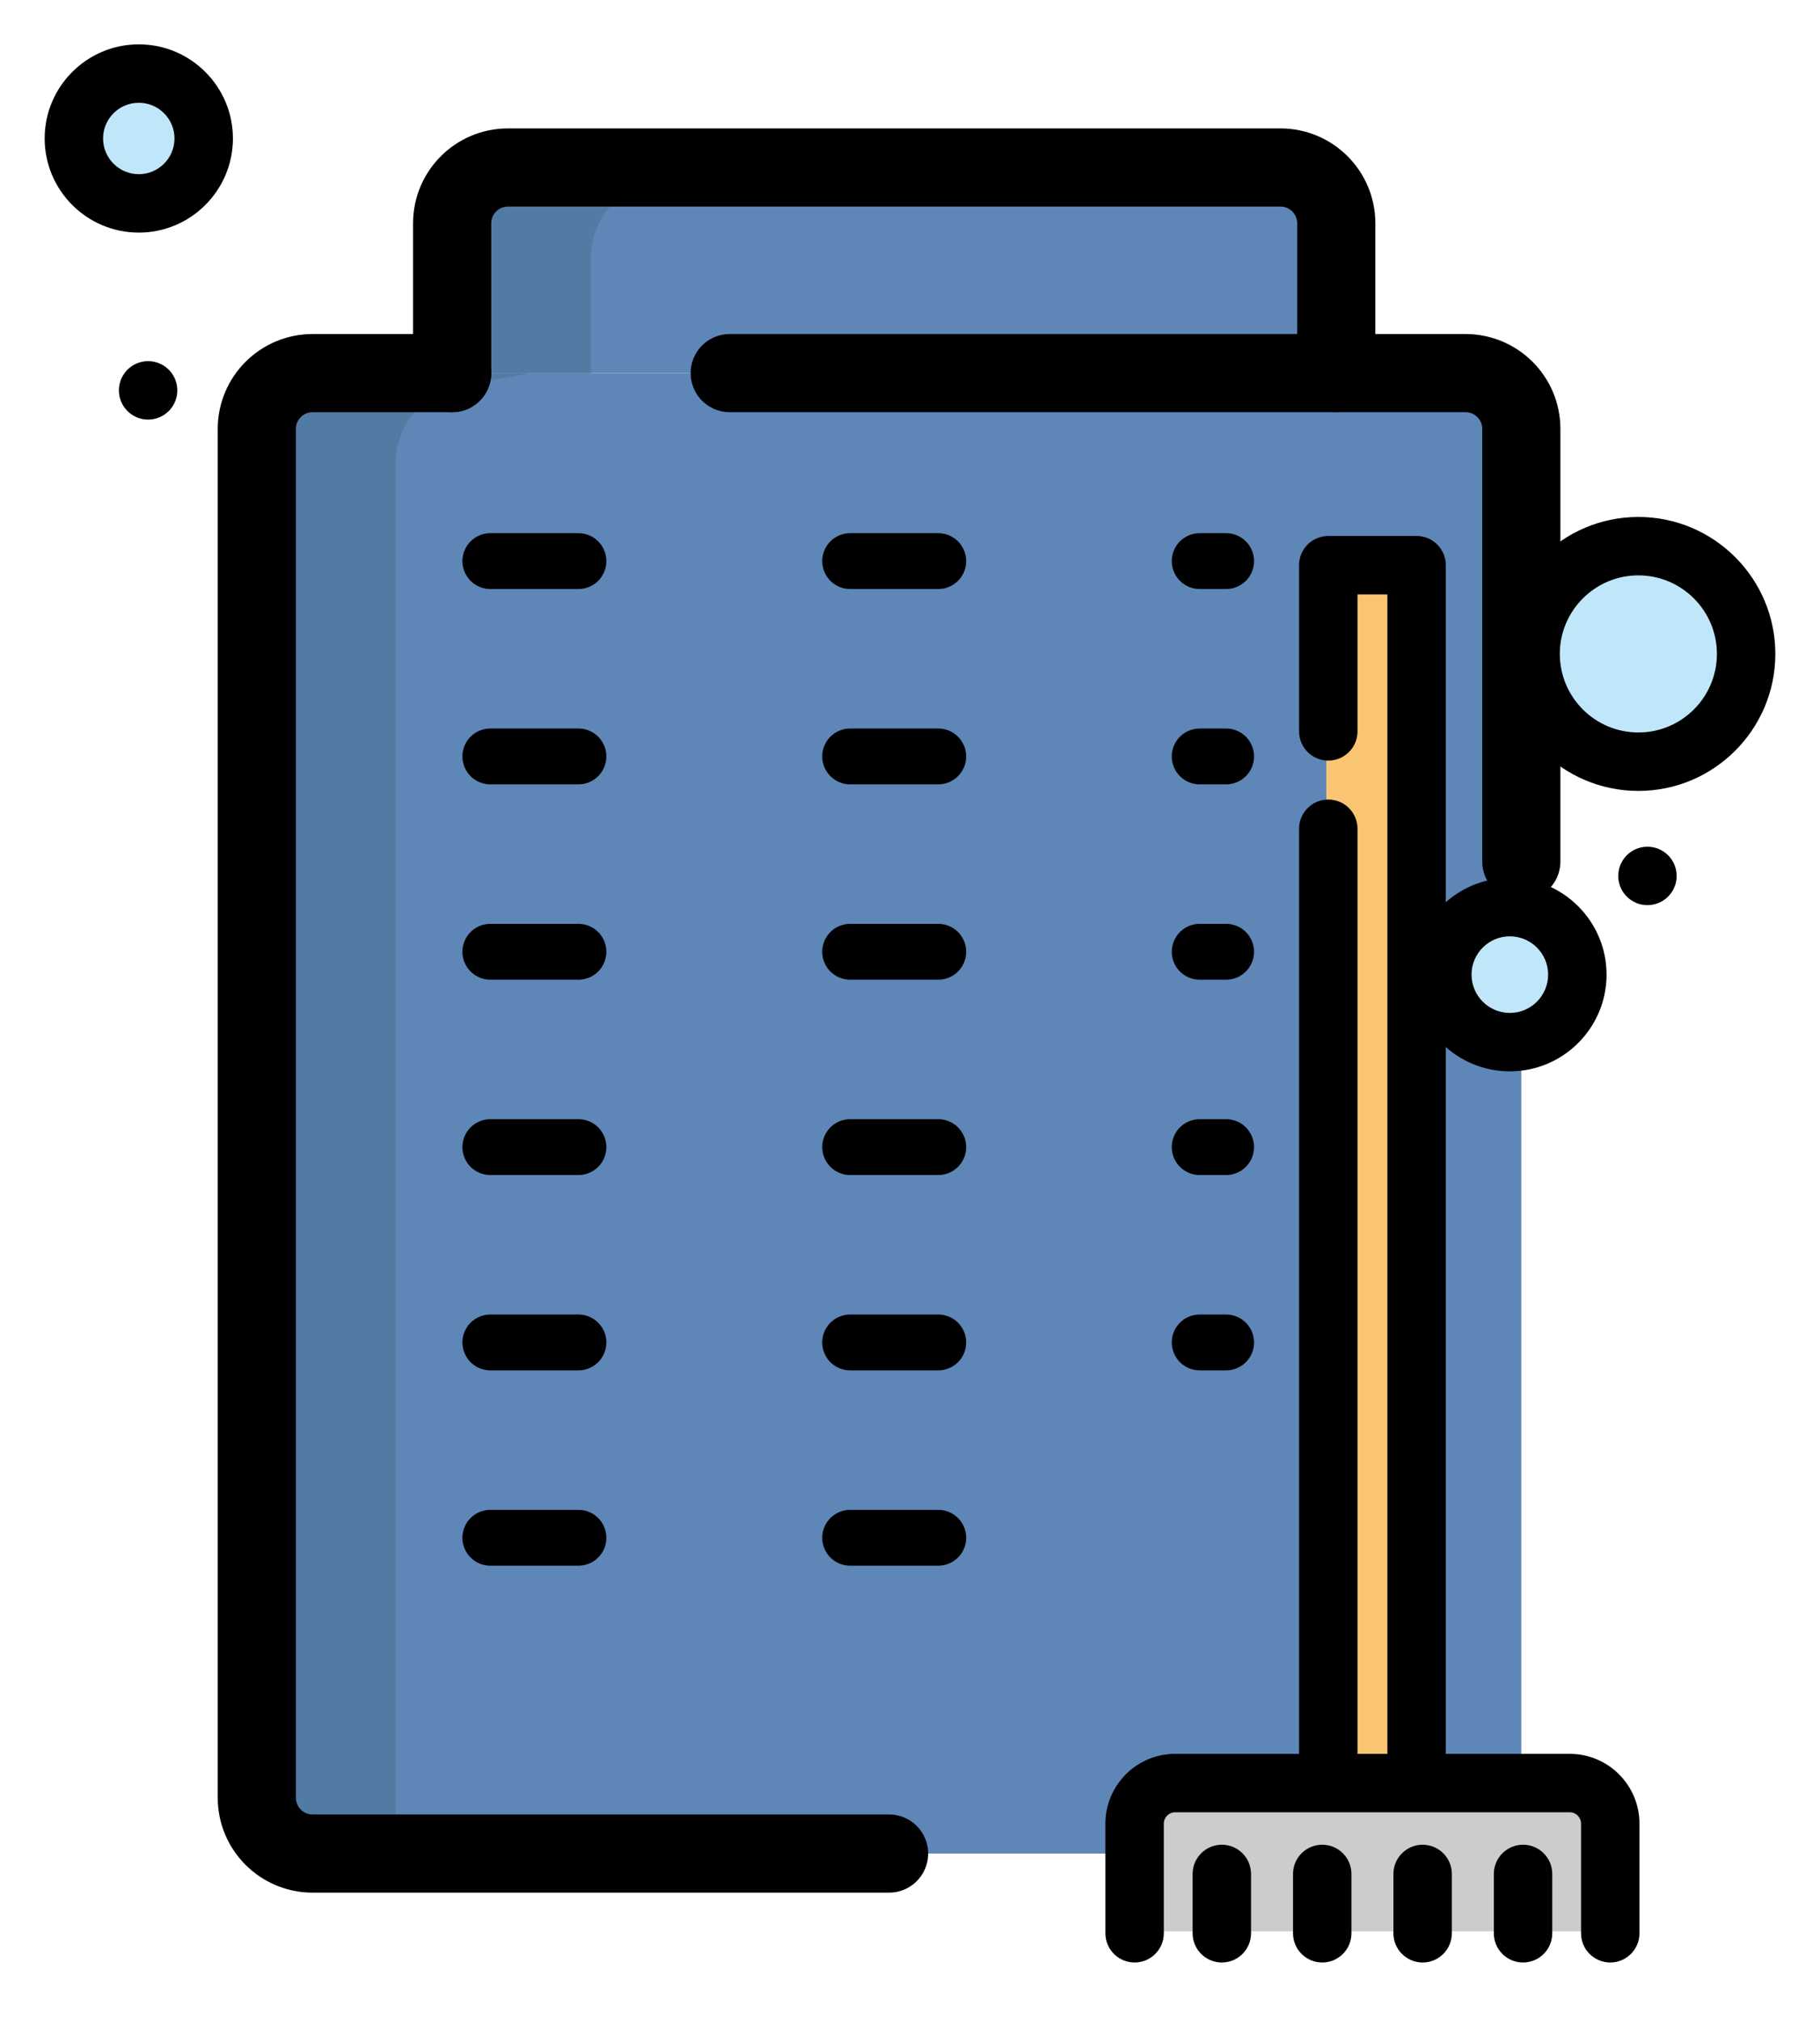 <svg width="163" height="181" viewBox="0 0 163 181" fill="none" xmlns="http://www.w3.org/2000/svg">
    <rect x="23" y="33.415" width="113.25" height="132.585" rx="8" fill="#5E86B7"/>
    <path d="M40.494 23C40.494 18.582 44.076 15 48.494 15H110.756C115.174 15 118.756 18.582 118.756 23V33.415H40.494V23Z" fill="#5E86B7"/>
    <path d="M23 41.415C23 36.996 26.582 33.415 31 33.415H47.399L41.108 34.625C37.812 35.258 35.43 38.142 35.43 41.499V50.448V166H31C26.582 166 23 162.418 23 158V41.415Z" fill="#527BA3"/>
    <path d="M40.494 23C40.494 18.582 44.076 15 48.494 15H64.893L58.602 16.21C55.306 16.844 52.924 19.728 52.924 23.084V33.415H40.494V23Z" fill="#527BA3"/>
    <path d="M119.677 33.415V20C119.677 17.239 117.438 15 114.677 15H45.494C42.733 15 40.494 17.239 40.494 20L40.494 33.415" stroke="black" stroke-width="7" stroke-linecap="round"/>
    <path d="M79.625 166H28C25.239 166 23 163.761 23 161V38.415C23 35.653 25.239 33.415 28 33.415H40.494M136.25 77.149V38.415C136.25 35.653 134.011 33.415 131.25 33.415H65.354" stroke="black" stroke-width="7" stroke-linecap="round"/>
    <line x1="43.915" y1="50.25" x2="51.805" y2="50.25" stroke="black" stroke-width="5" stroke-linecap="round"/>
    <line x1="76.14" y1="50.25" x2="84.03" y2="50.25" stroke="black" stroke-width="5" stroke-linecap="round"/>
    <line x1="107.445" y1="50.25" x2="109.811" y2="50.25" stroke="black" stroke-width="5" stroke-linecap="round"/>
    <line x1="107.445" y1="85.238" x2="109.811" y2="85.238" stroke="black" stroke-width="5" stroke-linecap="round"/>
    <line x1="43.915" y1="67.744" x2="51.805" y2="67.744" stroke="black" stroke-width="5" stroke-linecap="round"/>
    <line x1="76.14" y1="67.744" x2="84.03" y2="67.744" stroke="black" stroke-width="5" stroke-linecap="round"/>
    <line x1="107.445" y1="67.744" x2="109.811" y2="67.744" stroke="black" stroke-width="5" stroke-linecap="round"/>
    <line x1="107.445" y1="102.732" x2="109.811" y2="102.732" stroke="black" stroke-width="5" stroke-linecap="round"/>
    <line x1="107.445" y1="120.226" x2="109.811" y2="120.226" stroke="black" stroke-width="5" stroke-linecap="round"/>
    <line x1="43.915" y1="85.238" x2="51.805" y2="85.238" stroke="black" stroke-width="5" stroke-linecap="round"/>
    <line x1="76.14" y1="85.238" x2="84.03" y2="85.238" stroke="black" stroke-width="5" stroke-linecap="round"/>
    <line x1="43.915" y1="102.732" x2="51.805" y2="102.732" stroke="black" stroke-width="5" stroke-linecap="round"/>
    <line x1="76.14" y1="102.732" x2="84.03" y2="102.732" stroke="black" stroke-width="5" stroke-linecap="round"/>
    <line x1="43.915" y1="120.226" x2="51.805" y2="120.226" stroke="black" stroke-width="5" stroke-linecap="round"/>
    <line x1="76.14" y1="120.226" x2="84.03" y2="120.226" stroke="black" stroke-width="5" stroke-linecap="round"/>
    <line x1="43.915" y1="137.719" x2="51.805" y2="137.719" stroke="black" stroke-width="5" stroke-linecap="round"/>
    <line x1="76.14" y1="137.719" x2="84.03" y2="137.719" stroke="black" stroke-width="5" stroke-linecap="round"/>
    <path d="M126.695 50.443H118.788V159.514H126.695V50.443Z" fill="#F9C573"/>
    <path d="M101.442 172.965V163.143C101.442 161.138 103.068 159.512 105.073 159.512H140.409C142.415 159.512 144.041 161.138 144.041 163.143V172.965" fill="#CCCCCC"/>
    <path d="M140.584 157.07H129.486V50.616C129.486 49.171 128.315 48 126.869 48H118.963C117.517 48 116.346 49.171 116.346 50.616V65.5C116.346 66.945 117.517 68.116 118.963 68.116C120.408 68.116 121.579 66.945 121.579 65.5V53.233H124.253V157.07H121.579V74.221C121.579 72.776 120.408 71.605 118.963 71.605C117.517 71.605 116.346 72.776 116.346 74.221V157.07H105.248C101.802 157.07 99 159.872 99 163.318V173.139C99 174.584 100.171 175.756 101.616 175.756C103.061 175.756 104.232 174.584 104.232 173.139V163.318C104.232 162.758 104.688 162.303 105.248 162.303H118.962H126.869H140.584C141.143 162.303 141.599 162.758 141.599 163.318V173.139C141.599 174.584 142.77 175.756 144.215 175.756C145.66 175.756 146.831 174.584 146.831 173.139V163.318C146.831 159.872 144.029 157.07 140.584 157.07Z" fill="black"/>
    <path d="M109.427 165.209C107.982 165.209 106.811 166.381 106.811 167.826V173.139C106.811 174.584 107.982 175.756 109.427 175.756C110.873 175.756 112.043 174.584 112.043 173.139V167.826C112.043 166.381 110.872 165.209 109.427 165.209Z" fill="black"/>
    <path d="M136.404 165.209C134.959 165.209 133.788 166.381 133.788 167.826V173.139C133.788 174.584 134.959 175.756 136.404 175.756C137.85 175.756 139.021 174.584 139.021 173.139V167.826C139.021 166.381 137.849 165.209 136.404 165.209Z" fill="black"/>
    <path d="M118.42 165.209C116.974 165.209 115.803 166.381 115.803 167.826V173.139C115.803 174.584 116.974 175.756 118.42 175.756C119.865 175.756 121.036 174.584 121.036 173.139V167.826C121.036 166.381 119.865 165.209 118.42 165.209Z" fill="black"/>
    <path d="M127.412 165.209C125.966 165.209 124.795 166.381 124.795 167.826V173.139C124.795 174.584 125.966 175.756 127.412 175.756C128.857 175.756 130.028 174.584 130.028 173.139V167.826C130.028 166.381 128.857 165.209 127.412 165.209Z" fill="black"/>
    <path d="M135.048 93.158C138.387 93.158 141.094 90.451 141.094 87.112C141.094 83.772 138.387 81.065 135.048 81.065C131.708 81.065 129.001 83.772 129.001 87.112C129.001 90.451 131.708 93.158 135.048 93.158Z" fill="#C0E7F9"/>
    <path d="M146.559 68.04C151.89 68.04 156.211 63.718 156.211 58.388C156.211 53.058 151.89 48.737 146.559 48.737C141.229 48.737 136.908 53.058 136.908 58.388C136.908 63.718 141.229 68.04 146.559 68.04Z" fill="#C0E7F9"/>
    <path d="M12.256 18.041C15.467 18.041 18.07 15.438 18.07 12.227C18.07 9.016 15.467 6.413 12.256 6.413C9.045 6.413 6.442 9.016 6.442 12.227C6.442 15.438 9.045 18.041 12.256 18.041Z" fill="#C0E7F9"/>
    <path d="M135.221 78.622C130.445 78.622 126.558 82.508 126.558 87.285C126.558 92.061 130.445 95.947 135.221 95.947C139.998 95.947 143.884 92.062 143.884 87.285C143.884 82.508 139.998 78.622 135.221 78.622ZM135.221 90.715C133.329 90.715 131.791 89.177 131.791 87.285C131.791 85.394 133.329 83.855 135.221 83.855C137.113 83.855 138.651 85.394 138.651 87.285C138.651 89.177 137.113 90.715 135.221 90.715Z" fill="black"/>
    <path d="M146.733 46.297C139.968 46.297 134.465 51.8 134.465 58.564C134.465 65.329 139.968 70.832 146.733 70.832C153.497 70.832 159 65.329 159 58.564C159 51.8 153.497 46.297 146.733 46.297ZM146.733 65.599C142.854 65.599 139.698 62.443 139.698 58.564C139.698 54.685 142.854 51.529 146.733 51.529C150.611 51.529 153.767 54.685 153.767 58.564C153.767 62.443 150.611 65.599 146.733 65.599Z" fill="black"/>
    <path d="M12.43 20.831C17.078 20.831 20.86 17.05 20.86 12.401C20.86 7.753 17.079 3.971 12.43 3.971C7.782 3.971 4 7.752 4 12.401C4 17.05 7.782 20.831 12.43 20.831ZM12.43 9.203C14.193 9.203 15.628 10.638 15.628 12.401C15.628 14.164 14.193 15.599 12.43 15.599C10.667 15.599 9.232 14.165 9.232 12.401C9.232 10.638 10.667 9.203 12.43 9.203Z" fill="black"/>
    <path d="M147.547 81.063C148.992 81.063 150.163 79.892 150.163 78.447C150.163 77.002 148.992 75.83 147.547 75.83C146.102 75.83 144.93 77.002 144.93 78.447C144.93 79.892 146.102 81.063 147.547 81.063Z" fill="black"/>
    <path d="M13.265 37.577C14.71 37.577 15.881 36.405 15.881 34.96C15.881 33.515 14.71 32.344 13.265 32.344C11.82 32.344 10.649 33.515 10.649 34.96C10.649 36.405 11.82 37.577 13.265 37.577Z" fill="black"/>
</svg>

